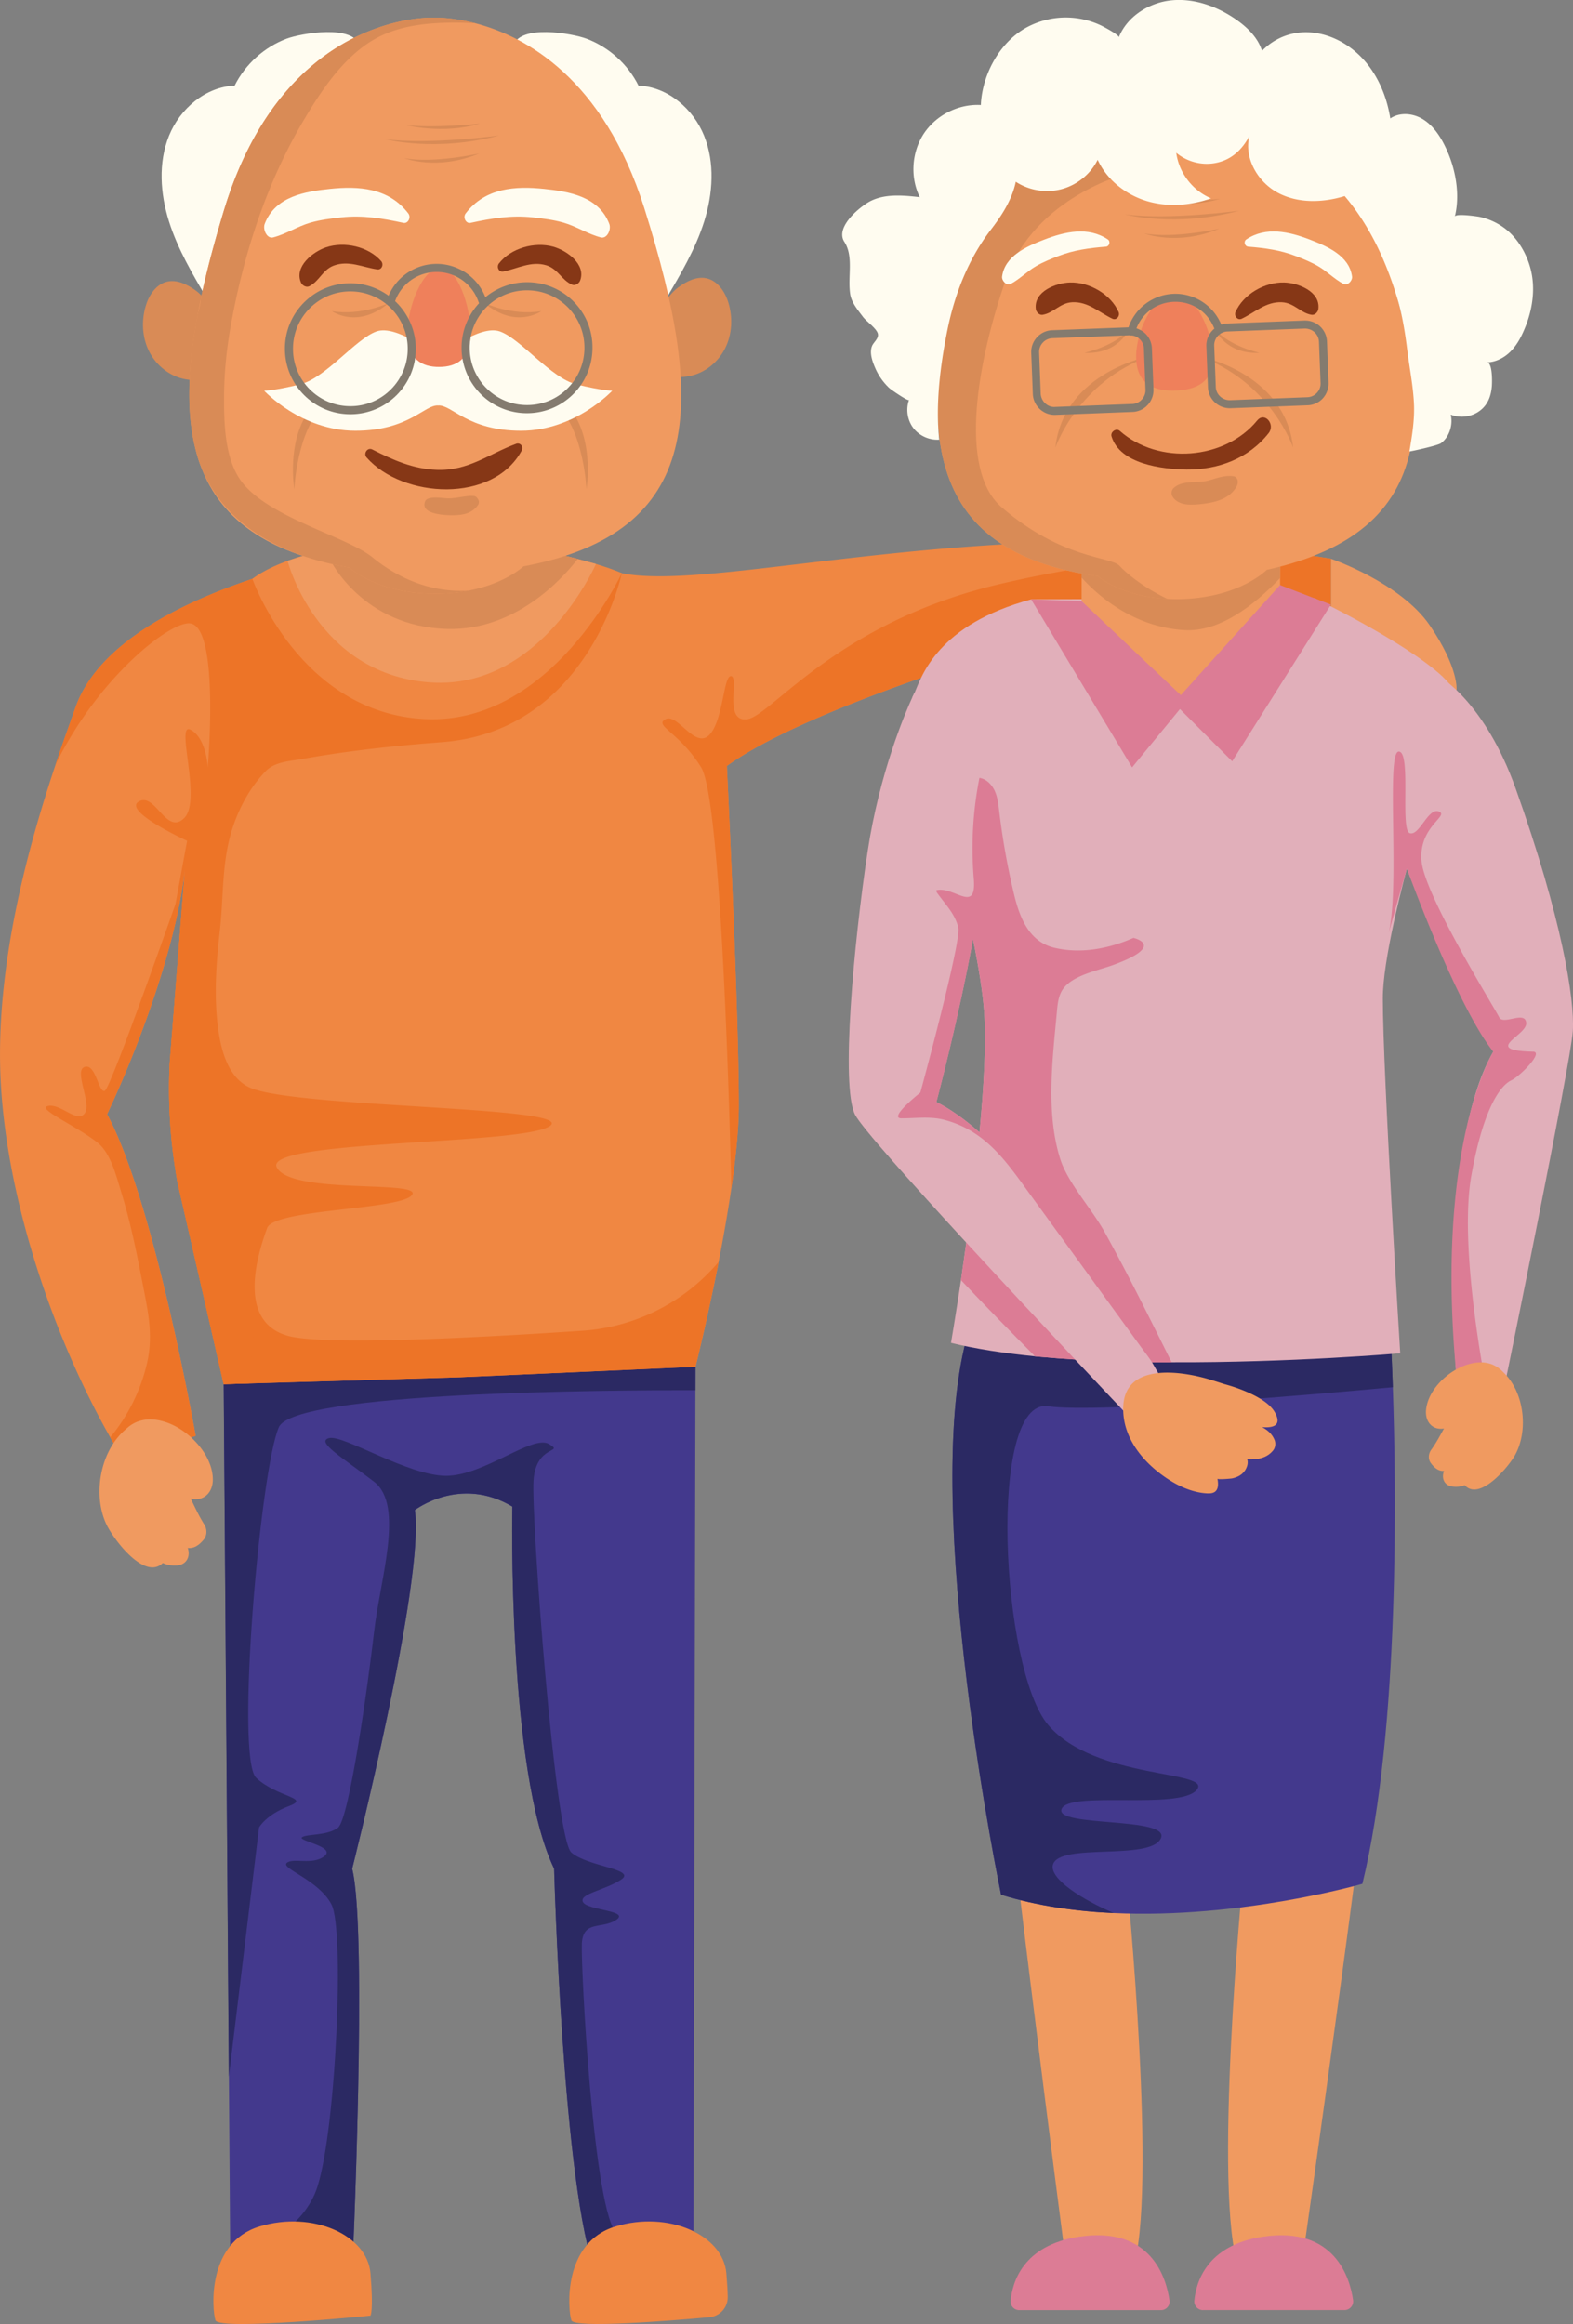 <svg version="1.1" id="Capa_1" xmlns="http://www.w3.org/2000/svg" x="0" y="0" viewBox="0 0 299.35 442.2" style="enable-background:new 0 0 299.35 442.2" xml:space="preserve"><rect x="0" y="0" width="299.35" height="442.2" fill="#808080" stroke="none"/><style>.st0{fill:#43398d}.st1{fill:#2b2963}.st2{fill:#f08742}.st3{fill:#f09a60}.st4{fill:#ed7427}.st5{fill:#d98b56}.st6{fill:#fffcf0}.st7{fill:#ef805b}.st8{fill:#847b6f}.st9{fill:#dc7c95}.st10{fill:#e1afba}.st11{fill:#863716}</style><path class="st0" d="m132.35 260.06-.01 4.47-.37 163.8-.01 4.23H113.4c-6.29-15.57-7.95-76.98-7.95-76.98-8.95-18.55-7.95-68.91-7.95-68.91-9.94-5.96-18.55.66-18.55.66 1.99 13.25-11.93 68.25-11.93 68.25 2.98 11.93 0 76.98 0 76.98H43.83l-.01-2.48-.26-34.93-.98-131.76s20.14-9.85 35.05-13.49c14.9-3.66 54.72 10.16 54.72 10.16"/><path class="st1" d="m132.35 260.06-.01 4.47c-16.83-.03-76.28.32-79.27 7.02-3.5 7.81-8.34 62.98-4.31 66.74 4.04 3.76 10.5 3.76 6.19 5.38s-5.65 4.04-5.65 4.04l-5.75 47.43-.98-131.76s20.14-9.85 35.05-13.49c14.91-3.65 54.73 10.17 54.73 10.17"/><path class="st2" d="M253.28 106.32v14.25s-39.76 6.63-59.3 2.32c0 0-40.67 11.93-55.66 22.86 0 0 2.28 46.3 2.28 64.52 0 4.49-.57 10.08-1.43 15.88-.68 4.68-1.54 9.5-2.41 13.97-2.15 10.99-4.4 19.94-4.4 19.94l-44.73 1.99-40.26 1.18-4.8.15-8.77-38.31a99.985 99.985 0 0 1-1.51-22.65l2.66-33.94.24-3.01c-.09.81-.2 1.62-.33 2.42 0 0 0 .01-.01.03-.73 4.98-1.97 10.14-3.42 15.08-4.52 15.51-11.05 29.01-11.05 29.01 8.95 16.56 16.86 61.21 16.86 61.21l-14.21 3.74c-.69-1.13-1.38-2.28-2.05-3.47-10.31-18.1-19.47-43.97-20.81-67.11-1.29-22.13 5.24-45.44 10.38-60.81 1.47-4.43 2.84-8.19 3.87-11.08 3.82-10.69 16.58-18.01 29.23-22.78 14.78-5.58 29.41-7.7 29.41-7.7s26.36-1.1 43.27 4.51c.03.01.05.01.08.03.6.2 1.25.37 1.93.52 17.25 3.5 63.86-10.12 118.65-4.85 5.36.5 10.79 1.19 16.29 2.1"/><path class="st3" d="M253.28 106.32s13.21 4.51 18.79 12.64c5.58 8.13 5.12 12.35 5.12 12.35l-17.3-.87s-6.6-8.91-6.6-9.87v-14.25z"/><path class="st4" d="M253.28 106.32v14.25s-39.76 6.63-59.3 2.32c0 0-40.67 11.93-55.66 22.86 0 0 2.28 46.3 2.28 64.52 0 4.49-.57 10.08-1.43 15.88 0 0-1.52-73.38-5.74-80.14-4.2-6.74-9.07-7.95-6.78-9.16 2.28-1.22 5.59 5.73 8.31 3.01 2.72-2.72 2.7-11.53 4.21-11.2 1.52.34-1.5 8.8 3.03 8.19 4.52-.61 16.88-18.19 47.36-25.55 15.65-3.76 33.62-5.91 47.42-7.1 5.37.52 10.8 1.21 16.3 2.12M136.75 240.12c-2.15 10.99-4.4 19.94-4.4 19.94l-44.73 1.99-45.06 1.33-8.77-38.31a99.985 99.985 0 0 1-1.51-22.65l2.9-36.95c-.68 5.73-2.08 11.77-3.76 17.53 2.15-12.07 4.19-23.01 4.19-23.01s-12.35-5.65-9.2-7.48c3.15-1.84 5.22 6.56 8.65 3.14 3.42-3.4-1.79-18.38 1.21-16.8 3.01 1.58 3.27 7.16 3.27 7.16s2.28-26.41-3.27-27.38c-3.62-.64-17.48 10.03-25.73 26.93 1.47-4.42 2.84-8.19 3.87-11.08 3.82-10.69 16.58-18.01 29.23-22.78 14.78-5.58 29.41-7.7 29.41-7.7s26.36-1.1 43.27 4.51c.03.01.05.01.08.03.6.2 1.25.37 1.93.52 0 0-6.28 30.07-34.27 32.16-1.55.12-3.1.24-4.66.38-7.27.64-14.54 1.5-21.73 2.79-2.4.43-5.31.52-7.05 2.29-2.87 2.93-4.91 6.6-6.23 10.47-2.26 6.61-1.79 13.16-2.55 19.91-.67 5.9-1.12 11.93-.43 17.85.52 4.47 1.84 10.46 6.61 12.23 9.9 3.68 61.64 3.42 56.65 7.09-5 3.68-54.64 2.62-52 7.89 2.62 5.25 27.84 2.36 25.74 5.25-2.11 2.89-26.27 2.62-27.58 6.31-1.31 3.67-6.31 17.61 3.93 20.49 6.9 1.94 37.07.32 56.06-.96 4.64-.31 9.14-1.49 13.27-3.42 4.83-2.25 9.16-5.53 12.66-9.67"/><path class="st2" d="M48.03 110.15s8.98 25.6 32.94 26.68c23.95 1.08 37.36-27.77 37.36-27.77s-12.83-5.89-37.32-6.08c-24.49-.19-32.98 7.17-32.98 7.17"/><path class="st3" d="M113.42 107.3s-7.5 17.18-22.56 21.59c-2.85.84-5.96 1.21-9.34.93-21.3-1.75-26.8-23.11-26.8-23.11.5-.17 1.02-.33 1.52-.5 1.76-.56 3.52-1.03 5.26-1.46 1.47-.36 2.94-.66 4.39-.93.81-.78 1.39-1.66 1.63-2.68.07-.34.13-.73.18-1.15.05-.52.11-1.1.13-1.74.05-1.62.01-3.54-.09-5.59-.41-7.69-1.74-17-1.74-17h34.58s.37 20.61 1.59 26.93c.16.79.33 1.36.52 1.64.16.24.56.3.78.53 1.33.31 2.56.61 3.64.89 1.06.25 2.02.5 2.82.72.78.2 1.44.38 1.97.53.99.25 1.52.4 1.52.4"/><path class="st5" d="M109.94 106.36c-3.07 3.95-11.97 13.64-24.78 13.32-16.1-.4-22.26-13.04-22.26-13.04l-1.39-1.89c1.47-.36 2.94-.66 4.39-.93.81-.78 1.39-1.66 1.63-2.68.07-.34.13-.73.19-1.15l11.05-2.97 23.42 5.57c.16.79.33 1.36.52 1.64.16.24.56.3.78.53 1.33.3 2.56.61 3.64.89 1.05.25 2.01.5 2.81.71"/><path class="st6" d="M54.55 7.36c-4.26 1.6-7.87 4.86-9.9 8.93-5.54.22-10.42 4.41-12.49 9.55s-1.67 11.01 0 16.3c1.67 5.29 4.52 10.1 7.34 14.87-.39-.66 2.3-5.53 2.66-6.37.96-2.25 1.93-4.49 2.94-6.72 2.02-4.43 4.18-8.8 6.65-13.01 2.44-4.15 5.16-8.15 8.29-11.81 1.76-2.06 9.18-7.34 8.48-10.23-1.08-4.38-11.34-2.5-13.97-1.51M111.61 7.36c4.26 1.6 7.87 4.86 9.9 8.93 5.54.22 10.42 4.41 12.49 9.55s1.67 11.01.01 16.3c-1.67 5.29-4.52 10.1-7.35 14.87.39-.66-2.3-5.53-2.66-6.37-.95-2.25-1.93-4.49-2.94-6.72-2.02-4.43-4.18-8.8-6.65-13.01-2.44-4.15-5.16-8.15-8.29-11.81-1.76-2.06-9.18-7.34-8.48-10.23 1.07-4.38 11.34-2.5 13.97-1.51"/><path class="st5" d="M129.15 54.62c1.54-1.11 3.4-2.06 5.26-1.68 2.15.45 3.56 2.55 4.2 4.64.87 2.84.72 6.02-.61 8.68s-3.86 4.73-6.78 5.29c-10.84 2.12-7.63-12.92-2.07-16.93M37.13 55.19c-1.55-1.09-3.43-2.02-5.28-1.61-2.14.47-3.53 2.59-4.14 4.7-.83 2.85-.65 6.03.71 8.67 1.36 2.64 3.92 4.68 6.84 5.21 10.87 1.96 7.48-13.03 1.87-16.97"/><path class="st3" d="M99.61 107.77s-3.37 3.24-10.37 4.6c-1.81.36-3.86.59-6.19.6-11.2.09-16.6-5-16.6-5-1.04-.17-2.07-.39-3.11-.61-.79-.17-1.57-.37-2.34-.57-.34-.1-.68-.19-1.03-.29-12.73-3.57-19.69-10.32-22.47-19.93 0-.01 0-.03-.01-.04-.1-.37-.2-.76-.3-1.14-.17-.68-.33-1.38-.46-2.1-.03-.16-.06-.3-.09-.44-.07-.49-.16-.96-.21-1.44-.43-3.11-.5-6.47-.29-10.07-.01-.02-.01-.03 0-.04.04-.63.09-1.27.14-1.93.06-.66.13-1.31.2-1.99.07-.67.16-1.36.26-2.04.13-1.01.29-2.04.47-3.1.09-.6.19-1.19.3-1.77.21-1.19.46-2.39.71-3.61 1.1-5.23 2.6-10.83 4.39-16.76C49.93 15.87 64.1 7.61 73.39 4.8c5.27-1.6 8.99-1.44 8.99-1.44s3.34-.18 8.23 1.1c9.3 2.47 24.16 10.33 31.99 35.1 11.94 37.81 11.35 61.72-22.99 68.21"/><path class="st5" d="M73.96 57.67s-5.3 2.48-10.81 1.53c0-.01 4.81 3.49 10.81-1.53M92.2 57.67s5.3 2.48 10.81 1.53c0-.01-4.81 3.49-10.81-1.53M76.91 30.09s6.27 2.45 14.29-.89c0 .01-8.76 1.95-14.29.89M73.26 26.47s9.58 2.54 21.77-.7c0 0-13.33 1.83-21.77.7M77.07 23.76s7.14 1.9 14.28-.24c-.01 0-9.21.98-14.28.24M74.39 64.94s-11.54 7.37-15.72 13.41c-4.17 6.04-2.66 14.74-2.66 14.74s.44-10.92 5.51-15.9c5.06-4.97 12.87-12.25 12.87-12.25M93.22 64.94s11.54 7.37 15.72 13.41c4.17 6.04 2.66 14.74 2.66 14.74s-.44-10.92-5.51-15.9c-5.05-4.97-12.87-12.25-12.87-12.25"/><path class="st5" d="M89.23 112.37c-1.81.36-3.86.59-6.19.6-11.2.09-16.6-5-16.6-5-1.04-.17-2.07-.39-3.11-.61-.79-.17-1.57-.37-2.34-.57-.34-.1-.69-.18-1.03-.29-10.36-3-19.27-9.14-22.47-19.93 0-.01 0-.03-.01-.04-.1-.37-.2-.76-.3-1.14-.17-.7-.33-1.4-.46-2.1-.03-.16-.06-.3-.09-.44-.07-.49-.16-.96-.21-1.44-.11-.79-.19-1.59-.26-2.4-.2-2.55-.19-5.12-.03-7.67a.03.03 0 0 1 0-.04c.04-.63.09-1.27.14-1.93.06-.66.13-1.31.2-1.98.04-.43.09-.86.14-1.29.03-.26.07-.5.11-.76.13-1.01.29-2.04.47-3.1.09-.6.19-1.18.3-1.77.21-1.23.69-2.46.71-3.62 1.1-5.23 2.6-10.83 4.39-16.76C49.93 15.87 64.1 7.61 73.39 4.8c5.27-1.6 8.99-1.44 8.99-1.44s3.34-.19 8.23 1.1c-1.84-.14-3.7-.19-5.53-.14-4.39.1-8.84.66-12.77 2.59-6.43 3.16-11.02 10.04-14.57 16.06C50.7 34.9 46.37 48.29 43.93 61.89c-.79 4.42-1.26 8.9-1.29 13.39-.03 5.16.09 12.16 3.41 16.46 5.27 6.83 20 10.37 24.82 14.3s11.08 6.79 18.36 6.33"/><path class="st6" d="M116.51 74.34s-1.89 0-6.79-1.19c-4.9-1.2-10.56-8.66-14.59-10.09-3.81-1.35-10.99 4.35-11.74 4.96-.75-.61-7.93-6.31-11.74-4.96-4.02 1.43-9.68 8.9-14.59 10.09-4.9 1.19-6.79 1.19-6.79 1.19s7.03 7.62 17.35 7.62c10.23 0 13.14-4.99 15.77-4.81 2.63-.18 5.54 4.81 15.77 4.81 10.32 0 17.35-7.62 17.35-7.62"/><path class="st7" d="M89.56 63.29c.03 5.02-2.65 6.51-5.96 6.53-3.31.02-6.01-1.43-6.04-6.45-.03-5.02 2.91-12.4 6.23-12.42 3.31-.03 5.74 7.31 5.77 12.34"/><path class="st8" d="M109.07 57.29a12.382 12.382 0 0 0-8.83-3.59 12.41 12.41 0 0 0-7.87 2.86 9.936 9.936 0 0 0-9.33-6.35 9.932 9.932 0 0 0-9.09 6.06c-2.07-1.5-4.61-2.38-7.35-2.37-3.33.02-6.45 1.34-8.79 3.7a12.382 12.382 0 0 0-3.59 8.83c.02 3.33 1.34 6.45 3.7 8.79 2.37 2.34 5.5 3.62 8.83 3.6a12.424 12.424 0 0 0 8.79-3.7c2.34-2.37 3.61-5.5 3.59-8.83-.02-3.54-1.54-6.73-3.94-8.99a8.382 8.382 0 0 1 7.85-5.55c3.67-.02 6.91 2.3 8.06 5.79.02.06.05.1.08.15a12.36 12.36 0 0 0-3.34 8.55c.02 3.33 1.34 6.45 3.7 8.79a12.34 12.34 0 0 0 8.83 3.59 12.424 12.424 0 0 0 8.79-3.7c2.34-2.37 3.61-5.51 3.59-8.83 0-3.34-1.32-6.46-3.68-8.8M77.59 66.3c.02 2.91-1.1 5.66-3.15 7.74a10.822 10.822 0 0 1-7.7 3.24c-2.91.02-5.66-1.1-7.74-3.15a10.822 10.822 0 0 1-3.24-7.7c-.02-2.92 1.1-5.66 3.15-7.74 1.44-1.45 3.21-2.46 5.15-2.93.82-.2 1.68-.31 2.55-.31 6.02-.04 10.95 4.83 10.98 10.85m30.48 7.53a10.822 10.822 0 0 1-7.7 3.24c-2.92.02-5.66-1.1-7.74-3.15a10.822 10.822 0 0 1-3.24-7.7c-.02-2.91 1.1-5.66 3.15-7.74 1.44-1.45 3.21-2.45 5.15-2.93.83-.2 1.68-.31 2.55-.31 2.91-.02 5.66 1.1 7.74 3.15 2.07 2.05 3.23 4.78 3.24 7.7.02 2.92-1.1 5.66-3.15 7.74"/><path class="st4" d="M20.37 212.01c8.94 16.56 16.86 61.21 16.86 61.21l-14.21 3.74c-.69-1.13-1.38-2.28-2.05-3.47 3.41-4.07 5.82-8.97 7.02-14.14 1.31-5.71-.01-10.69-1.09-16.34-1.05-5.47-2.21-10.97-3.87-16.31-.91-2.94-1.95-7.33-4.53-9.34-4.31-3.34-11.71-6.45-9.33-6.93 2.4-.48 5.51 3.34 6.94 1.43 1.43-1.91-2.16-8.14 0-8.85 2.15-.72 2.62 5.02 3.83 4.55 1.18-.46 14.48-38.43 14.89-39.62-.73 4.98-1.97 10.14-3.42 15.08-4.5 15.49-11.04 28.99-11.04 28.99"/><path class="st4" d="m48.42 252.03-1.05 11.2-4.8.15-8.77-38.31a99.413 99.413 0 0 1-1.51-22.65l2.66-33.94 13.47 83.55z"/><path class="st1" d="m131.97 428.32-.01 4.23H113.4c-6.29-15.57-7.95-76.98-7.95-76.98-8.95-18.55-7.95-68.91-7.95-68.91-9.94-5.96-18.55.66-18.55.66 1.99 13.25-11.93 68.25-11.93 68.25 2.98 11.93 0 76.98 0 76.98H43.83l-.01-2.48c5.18-1.9 14.03-6.02 16.58-13.97 3.59-11.24 5.17-48.99 2.69-53.71-2.46-4.72-9.66-6.83-8.53-7.9 1.13-1.09 4.94.49 7.18-1.31 2.25-1.8-5.17-2.93-4.27-3.59.9-.68 4.65-.23 6.83-1.8 2.16-1.58 5.76-27.42 6.89-37.3 1.11-9.89 5.84-24.05 0-28.55-5.84-4.49-11.24-7.63-8.55-8.31 2.7-.68 15.05 7.18 22.25 7.18 7.2 0 16.41-7.86 19.55-6.06 3.15 1.79-2.46 0-2.91 6.96-.45 6.97 4.04 68.05 7.2 70.78 3.14 2.72 12.58 3.15 9.43 5.18-3.15 2.03-8.1 2.7-7.2 4.27.9 1.58 9 1.58 6.29 3.38-2.69 1.79-6.29 0-6.52 4.49-.22 4.49 2.25 51.68 6.74 55.29 2.64 2.11 9.38 2.92 14.5 3.22"/><path class="st2" d="M49.39 423.64c10.09-3.06 20.5 1.61 21.11 8.91.61 7.3 0 8.07 0 8.07s-28.84 2.87-29.5.88c-.66-1.99-1.7-14.8 8.39-17.86M117.12 423.64c10.09-3.06 20.5 1.61 21.11 8.91.16 1.9.24 3.36.26 4.48.05 2.01-1.48 3.71-3.49 3.89-7.55.68-25.74 2.15-26.27.58-.67-1.99-1.71-14.8 8.39-17.86"/><path class="st3" d="M216.99 324.49s.51 23.03-2.55 33.17c0 0 5.94 60.18 1.09 74.23h-12.49s-14.06-107.79-12.53-107.4c1.53.39 26.48 0 26.48 0M233.85 324.49s-.53 23.03 2.65 33.17c0 0-5.77 60.03-.72 74.08l11.82.14s15.36-107.79 13.77-107.4c-1.58.4-27.52.01-27.52.01"/><path class="st9" d="M228.94 439.56c-.97 0-1.74-.82-1.65-1.78.3-3.4 2.24-10.6 13.11-12.2 13.62-2 16.5 7.85 17.1 12.1.14.99-.64 1.87-1.64 1.87h-26.92zM193.94 439.56c-.94 0-1.69-.8-1.61-1.74.29-3.38 2.2-10.63 13.12-12.24 13.67-2.01 16.52 7.93 17.11 12.15.14.97-.62 1.83-1.6 1.83h-27.02z"/><path class="st0" d="M259.27 358.44s-23.13 6.7-47.32 5.57c-7.25-.32-14.6-1.37-21.45-3.49 0 0-15.22-73.3-6.63-105.59 0 0 66.78-5.8 80.87 1.28 0 0 .16 2.86.32 7.74.64 18.29 1.39 64.94-5.79 94.49"/><path class="st1" d="M227.72 340.6c-3.29 3.84-24.28.07-25.69 3.6-1.41 3.53 20.98 1.41 18.86 5.65-2.12 4.24-19.33.71-20.51 4.96-.74 2.64 5.57 6.66 11.58 9.2-7.25-.32-14.6-1.37-21.45-3.49 0 0-15.22-73.3-6.64-105.59 0 0 66.78-5.8 80.87 1.28 0 0 .16 2.86.32 7.74-13.23 1.23-55.9 5.01-65.62 3.63-11.55-1.64-8.96 49.99 0 60.6 8.95 10.59 31.58 8.58 28.28 12.42"/><path class="st10" d="M276.74 134.92s-13.58 40.84-13.58 55.05c0 14.19 3.31 67.53 3.31 67.53s-20.8 1.8-43.51 1.71c-1.25 0-2.49 0-3.74-.03-3.03-.04-6.08-.12-9.09-.25-.53-.01-1.06-.03-1.58-.05-1.33-.07-2.65-.13-3.96-.21-2.24-.15-4.44-.3-6.6-.5-.33-.03-.68-.07-1.01-.09-5.87-.58-11.33-1.42-16-2.56 0 0 .82-4.82 1.9-11.95.08-.58.16-1.18.25-1.79.24-1.68.49-3.47.76-5.34.11-.81.23-1.63.34-2.47.05-.37.09-.74.15-1.11.66-5.06 1.34-10.54 1.87-15.9.05-.5.09-.99.15-1.5.84-8.77 1.31-17.15.89-22.89-.28-3.82-1.06-8.63-2.12-13.86-.52-2.53-1.1-5.16-1.72-7.82-4.17-18.01-10.14-37.48-9.82-38.21.01-.01.01-.03.01-.04.12-.19.24-.45.37-.77l.03-.03c1.41-3.33 4.45-12.99 22.2-17.8l53.99-.19s17.14 8.27 24.2 14.8c4.28 3.99 2.31 6.27 2.31 6.27"/><path class="st9" d="M210.13 258.94c-.53-.01-1.06-.03-1.58-.05-1.33-.07-2.65-.13-3.96-.21-2.24-.14-4.44-.3-6.6-.5-.33-.03-.68-.07-1.01-.09-4.41-4.43-10.27-10.44-14.1-14.51.08-.58.16-1.18.25-1.79.24-1.68.49-3.47.76-5.34.11-.81.22-1.63.34-2.46.05-.37.09-.74.15-1.11h2.23l22.73 24.99c0-.02.34.44.79 1.07"/><path class="st3" d="M243.61 87.71v26.18l-19.06 21.03-18.71-20.54V94.84l19.39-3.66z"/><path class="st5" d="M243.61 95.88v14.1c-4.89 5.16-11.53 10.32-18.21 9.92-9.99-.58-16.86-6.98-19.56-9.99V94.84l19.39-3.66c2.72-.01 5 0 6.21.04 2.52.09 7.71 2.41 12.17 4.66"/><path class="st9" d="m243.6 111.32 9.68 3.72-18.79 29.82-9.94-9.94-9.11 11.1-19.21-31.97 9.6.33 18.89 17.89z"/><path class="st10" d="M273.85 128.67s8.66 4.74 14.59 21.37c8.76 24.57 11.25 40.06 10.88 46.11-.37 6.05-13.17 68.4-13.17 68.4l-8.96-2.35s-3.72-43.39 6.98-62.09c0 0-18.03-34.22-19.73-45.29-1.7-11.06 9.41-26.15 9.41-26.15M221.47 263.12l-7.28 5.73s-3.92-4.13-9.61-10.18c-5.82-6.2-13.5-14.42-20.7-22.24-10.51-11.42-20-22.04-21.16-24.33-2.76-5.39-.25-32.64 2.39-50.08 2.24-14.82 7.09-26.24 8.51-29.34.01-.01.01-.03.01-.04.2-.42.32-.68.37-.77.01-.03.01-.04.01-.04l.01.01c.41.54 9.98 13.36 12.79 23.95.21.82.36 1.82.41 2.97.04.58.05 1.22.05 1.89-.01 3.05-.39 6.84-.97 10.96-.33 2.29-.72 4.68-1.15 7.09-2.69 14.96-6.96 30.98-6.96 30.98 2.65 1.33 5.41 3.31 8.19 5.76 1.07.95 2.16 1.98 3.25 3.06.03.01.04.04.07.07 12.42 12.4 24.61 32.23 29.51 40.6l.03.04c1.43 2.46 2.23 3.91 2.23 3.91"/><path class="st3" d="M241.07 108.43s-5.01 5.14-15.89 5.55c-1.06.04-2.05.03-3.01-.03-8.85-.44-13.24-4.31-13.24-4.31-33.55-4.78-35.14-27.88-25.21-64.92 9.95-37.04 37.41-36.74 37.41-36.74s3.94-.34 9.53 1.21c9.13 2.53 22.66 10.13 30.57 32.57 12.75 36.18 12.92 59.33-20.16 66.67"/><path class="st5" d="M217.74 44.41s6.27 2.45 14.29-.89c0 0-8.76 1.94-14.29.89M214.09 40.79s9.58 2.54 21.77-.7c0 0-13.33 1.82-21.77.7M217.9 38.07s7.14 1.9 14.28-.24c-.01.01-9.21.99-14.28.24M214.85 62.64s-1.98 4.82-8.45 4.49c0-.01 5.76-1.23 8.45-4.49M231.24 62.64s1.98 4.82 8.45 4.49c0-.01-5.76-1.23-8.45-4.49M218.86 67.76s-16.43 2.99-18.02 17.41c.01 0 4.31-12.58 18.02-17.41M228.08 67.76s16.43 2.99 18.01 17.41c0 0-4.3-12.58-18.01-17.41"/><path class="st5" d="M222.18 113.96c-8.85-.44-13.24-4.31-13.24-4.31-33.55-4.78-35.14-27.88-25.21-64.92 9.95-37.04 37.41-36.74 37.41-36.74s3.93-.34 9.53 1.21c-6.68 10.11-16.17 23.83-16.17 23.83s-17.52 4.33-23.01 19.93c-5.47 15.6-9.22 36.38-.88 43.56 11.59 9.98 20.85 9.34 22.45 11.15 1.04 1.16 4.32 4.02 9.12 6.29"/><path class="st6" d="M290 62.88c-.65 1.51-1.47 2.97-2.65 4.11-1.18 1.14-2.74 1.93-4.39 1.96 1.13-.01 1.01 4.03.93 4.71-.17 1.75-.76 3.33-2.2 4.44-1.55 1.22-3.78 1.52-5.61.79.46 1.91-.24 4.24-1.84 5.43-.66.49-6.02 1.63-6.02 1.58.49-2.94.95-5.67.88-8.64-.11-3.47-.81-6.9-1.25-10.32-.4-3.25-.89-6.53-1.8-9.69-2.11-7.21-5.26-14.18-10.15-19.94-4.15 1.27-8.84 1.42-12.68-.61s-6.49-6.56-5.47-10.79c-1.39 2.61-3.46 4.56-6.45 5.11-2.61.5-5.42-.24-7.45-1.95.49 3.78 3.11 7.21 6.63 8.67-.78.28-1.58.52-2.39.7-3.26.76-6.71.77-9.91-.2-3.99-1.22-7.55-4.04-9.29-7.83-1.35 2.72-3.92 4.8-6.85 5.58-2.94.8-6.2.26-8.73-1.4-.72 3.42-2.66 6.4-4.76 9.14-4.27 5.57-6.84 12.15-8.24 18.99-1.36 6.68-2.3 14.18-1.58 20.94-1.88.13-3.79-.73-4.93-2.23-1.14-1.5-1.44-3.58-.81-5.34-.08.2-1.22-.5-2.23-1.17-.76-.5-1.43-.99-1.54-1.1a11.318 11.318 0 0 1-2.66-3.79c-.53-1.22-1.1-2.8-.65-4.09.27-.8 1.3-1.45 1.17-2.36-.16-1.03-2.19-2.41-2.84-3.27-.99-1.33-2.17-2.68-2.44-4.31-.52-3.33.69-7.21-1.11-9.97-1.59-2.43 1.79-5.73 4.2-7.32 2.9-1.92 6.69-1.59 10.15-1.19-1.87-3.8-1.55-8.57.78-12.11 2.35-3.53 6.61-5.67 10.84-5.43.25-5.99 3.82-12.43 9.33-15.08a15.656 15.656 0 0 1 13.41-.12c.38.17 3.68 1.9 3.51 2.32 1.6-4 5.79-6.63 10.07-7.04 4.29-.41 8.6 1.13 12.15 3.58 2.2 1.51 4.24 3.49 5.04 6.03 2.64-2.7 6.27-3.94 10.02-3.42 3.72.5 7.14 2.57 9.59 5.42.09.09.17.2.25.29 2.46 3 3.94 6.73 4.55 10.58 1.68-1.15 4.02-1.03 5.82-.07 1.79.95 3.11 2.62 4.11 4.41 2.29 4.16 3.51 9.66 2.35 14.33.16-.64 4.2-.05 4.71.05 1.67.36 3.27 1.07 4.66 2.09 2.85 2.08 4.78 5.71 5.33 9.17.55 3.51-.14 7.13-1.56 10.36"/><path class="st7" d="M230.82 67.71c.19 4.9-3.03 6.45-7.06 6.6-4.03.15-7.35-1.15-7.54-6.05-.19-4.9 3.17-12.21 7.21-12.36 4.03-.15 7.2 6.91 7.39 11.81"/><path class="st8" d="m252.83 72.79-.3-7.81c-.03-.88-.34-1.7-.87-2.39-.83-1.07-2.08-1.63-3.43-1.6l-14.67.56c-.28.01-.57.05-.86.13l-.29.07-.12-.27a9.455 9.455 0 0 0-8.64-5.58c-.11 0-.22 0-.33.01a9.431 9.431 0 0 0-8.48 6.15l-.08.22-14.52.55c-1.11.04-2.13.51-2.89 1.33-.75.81-1.15 1.87-1.1 2.98l.3 7.81c.08 2.17 1.85 3.93 4.02 3.99h.28l14.67-.56c1.11-.04 2.13-.51 2.89-1.33.75-.81 1.14-1.87 1.1-2.98l-.3-7.8c-.03-.87-.34-1.7-.87-2.39-.44-.56-1.02-.99-1.73-1.28l-.34-.14.15-.34c1.24-2.78 3.91-4.57 6.96-4.69 3.35-.12 6.32 1.77 7.62 4.86l.1.23-.18.17c-.9.83-1.39 1.99-1.34 3.19l.3 7.8c.04 1.11.52 2.14 1.33 2.89.74.68 1.7 1.07 2.7 1.1h.28l14.67-.56c1.11-.04 2.14-.51 2.89-1.33.73-.82 1.12-1.88 1.08-2.99m-35.69-7.99c.34.44.53.96.55 1.52l.3 7.81c.03.7-.22 1.38-.7 1.89-.48.52-1.13.82-1.83.84l-14.67.56c-.05 0-.1.01-.16.01-.62 0-1.22-.23-1.7-.67a2.69 2.69 0 0 1-.88-1.87l-.3-7.81c-.03-.7.22-1.38.7-1.89.48-.52 1.13-.82 1.84-.84l14.72-.56.05.02c.06.02.12.03.18.03l.14-.01c.71.07 1.33.42 1.76.97m33.48 9.94c-.48.52-1.13.82-1.84.84l-14.67.56h-.1c-.66 0-1.31-.25-1.8-.7-.52-.48-.82-1.13-.84-1.83l-.3-7.81c-.03-.7.22-1.37.7-1.89.48-.52 1.13-.82 1.83-.84l14.77-.56c.87.03 1.6.4 2.09 1.02.34.44.53.96.55 1.52l.3 7.81c.04.7-.21 1.37-.69 1.88"/><path class="st9" d="M202.54 222.46a14.6 14.6 0 0 1-.8-2.02c-2.75-8.8-1.42-19.04-.6-28.02.13-1.45.29-2.97 1.11-4.17 1.83-2.68 6.6-3.56 9.46-4.59 10.47-3.78 3.99-5.2 3.99-5.2-4.71 2.06-9.98 3.08-15.05 1.88-4.91-1.17-6.66-5.9-7.73-10.41-1.22-5.14-2.14-10.34-2.77-15.58-.16-1.32-.3-2.66-.85-3.87-.55-1.2-1.6-2.27-2.91-2.47a68.954 68.954 0 0 0-1.08 19.13c.58 6.92-3.76 1.4-7.13 2.26-.01.23.09.4.23.59 1.64 2.28 3.35 3.92 3.96 6.53.61 2.61-7.22 31.37-7.22 31.37s-6.22 4.9-3.6 4.9c2.65 0 5.47-.4 8.05.26 8.12 2.08 12.12 8.28 16.72 14.61 3.69 5.08 7.39 10.16 11.08 15.25 3.16 4.35 6.33 8.7 9.49 13.06.78 1.07 1.61 2.13 2.35 3.23l.03.04s3.71 0 3.71-.01c-4.17-8.35-8.28-16.72-12.81-24.88-2.11-3.79-5.72-7.89-7.63-11.89m-24.33-12.77s4.27-16.02 6.96-30.98c1.06 5.23 1.84 10.04 2.12 13.86.42 5.74-.05 14.11-.89 22.89-2.79-2.46-5.54-4.44-8.19-5.77M282.79 263.67s-5.25-26.21-2.78-40.02c2.47-13.81 5.94-17.31 7.59-18.08 1.65-.77 6.23-5.41 4.16-5.46-9.95-.24-1.11-3.05-1.31-5.48-.21-2.42-4.39.52-5.16-1.08-.76-1.6-14.14-23.07-14.76-29.66-.62-6.6 5.36-8.66 3.3-9.48-2.06-.82-3.71 4.74-5.56 4.12-1.85-.62.35-15.59-2.09-15.52-2.44.07.26 25.62-1.91 34.48l3.46-12.22s9.47 26.14 16.45 34.84c0 0-11.25 17.8-6.98 62.09l5.59 1.47z"/><path class="st11" d="M244.37 53.75c-3.67-.1-7.75 2.22-9.24 5.61-.32.73.37 1.66 1.18 1.28 2.54-1.2 4.62-3.28 7.64-3.13 2.34.11 3.55 2.06 5.67 2.39.62.09 1.21-.54 1.27-1.11.41-3.32-3.82-4.97-6.52-5.04"/><path class="st6" d="M249.27 45.59c-3.97-1.52-8.34-2.53-12.08-.04-.58.38-.33 1.34.36 1.39 3.15.25 6.08.64 9.06 1.79 1.43.55 2.89 1.14 4.22 1.91 1.71.99 3.05 2.42 4.79 3.36.83.45 1.78-.59 1.68-1.38-.52-3.94-4.7-5.75-8.03-7.03"/><path class="st11" d="M203.63 53.75c3.67-.1 7.75 2.22 9.24 5.61.32.73-.37 1.66-1.18 1.28-2.53-1.2-4.62-3.28-7.63-3.13-2.34.11-3.55 2.06-5.67 2.39-.62.09-1.21-.54-1.27-1.11-.42-3.32 3.81-4.97 6.51-5.04"/><path class="st6" d="M198.73 45.59c3.96-1.52 8.34-2.53 12.08-.04.58.38.33 1.34-.36 1.39-3.15.25-6.08.64-9.06 1.79-1.43.55-2.89 1.14-4.22 1.91-1.71.99-3.05 2.42-4.79 3.36-.83.45-1.78-.59-1.68-1.38.52-3.94 4.7-5.75 8.03-7.03"/><path class="st11" d="M239.24 80.02c-6.17 7.52-18.8 8.47-26.13 1.97-.7-.61-1.84.2-1.58 1.05 1.61 5.27 9.61 6.24 14.28 6.3 6.04.06 11.85-2.12 15.63-6.94 1.3-1.67-.77-4.13-2.2-2.38M105.28 46.94c-3.54-.99-8.06.27-10.33 3.19-.49.63-.05 1.71.84 1.53 2.75-.55 5.28-2.05 8.17-1.18 2.24.68 2.94 2.86 4.92 3.69.58.24 1.3-.23 1.51-.76 1.19-3.11-2.51-5.74-5.11-6.47"/><path class="st6" d="M115.95 42.6c-2.01-5.28-7.82-6.17-12.38-6.65-5.43-.57-11.19-.26-14.95 4.66-.58.76.06 1.99.92 1.8 3.99-.87 7.75-1.49 11.83-1.05 1.96.21 3.98.46 5.89 1.01 2.46.71 4.61 2.17 7.09 2.81 1.19.3 2.01-1.52 1.6-2.58M50.37 42.6c2.01-5.28 7.82-6.17 12.38-6.65 5.43-.57 11.19-.26 14.95 4.66.58.76-.06 1.99-.92 1.8-3.99-.87-7.75-1.49-11.83-1.05-1.96.21-3.98.46-5.89 1.01-2.46.71-4.61 2.17-7.09 2.81-1.18.3-2-1.52-1.6-2.58"/><path class="st11" d="M62.05 47.06c3.48-1.17 8.06-.16 10.49 2.63.52.6.14 1.7-.76 1.57-2.77-.4-5.38-1.77-8.22-.74-2.2.8-2.78 3.01-4.72 3.95-.57.28-1.31-.16-1.55-.68-1.35-3.04 2.2-5.86 4.76-6.73"/><path class="st5" d="M234.71 90.61c-1.68-.23-3.11.37-4.71.81-2.18.6-4.95-.15-6.66 1.45-.41.38-.51 1.11-.22 1.59 1.14 1.91 3.88 1.64 5.84 1.41 2.49-.3 5.22-1.04 6.44-3.45.32-.64.2-1.69-.69-1.81"/><path class="st11" d="M98.23 84.44c-5.34 1.99-9.05 5.17-15.1 4.96-4.51-.16-8.31-1.86-12.27-3.87-.95-.48-1.75.77-1.1 1.51 6.89 7.82 24.08 8.8 29.54-1.34.39-.72-.31-1.54-1.07-1.26"/><path class="st5" d="M90.78 94.74c.06.01.04-.02-.12-.14a.77.77 0 0 0-.41-.21c-.08-.01-.16-.01-.24-.02-.02 0-.04-.01-.07-.01.01 0 .01.01.02.01a4.22 4.22 0 0 0-.87.02c-1.25.12-2.43.42-3.7.44-.94.02-3.97-.61-4.47.54-1.12 2.59 4.17 2.71 5.59 2.66 1.78-.05 3.31-.4 4.41-1.86.37-.5.22-1.07-.14-1.43"/><path class="st3" d="M288.34 276.83c2.57-4.71 1.74-12.02-2.32-15.79a5.685 5.685 0 0 0-1.89-1.35c-.07-.03-.13-.06-.19-.08-1.33-.51-2.96-.55-4.93.11-3.49 1.17-7.3 4.73-7.63 8.62-.11 1.35.38 2.73 1.69 3.3.51.22 1.17.28 1.73.17-.77 1.37-1.49 2.76-2.44 4.06-.53.73-.62 1.78-.06 2.53.88 1.19 1.69 1.54 2.51 1.49-.54 1.32-.01 2.74 1.58 2.96.91.12 1.67 0 2.35-.26 2.83 3.12 8.34-3.45 9.6-5.76M20.25 290.05c-2.67-5.63-1.2-14.06 3.76-18.16.66-.63 1.42-1.12 2.28-1.43.08-.03.15-.06.23-.07 1.57-.5 3.47-.43 5.71.46 3.98 1.59 8.15 5.98 8.27 10.52.04 1.57-.62 3.14-2.18 3.71-.6.22-1.37.24-2.02.08.8 1.64 1.55 3.3 2.55 4.87.57.89.6 2.11-.1 2.94-1.11 1.32-2.07 1.68-3.02 1.56.53 1.57-.17 3.18-2.04 3.33-1.07.08-1.94-.11-2.71-.46-3.48 3.42-9.43-4.59-10.73-7.35M242.64 268.78c-1.19-2.19-4.66-3.72-6.87-4.54-.94-.35-1.91-.65-2.91-.92-.82-.28-1.58-.51-2.15-.69-5.36-1.7-16.48-3.57-16.94 4.85-.34 6.2 4.15 11.32 9.16 14.37 2 1.22 4.47 2.2 6.82 2.3.52.02 1.07-.01 1.48-.32.69-.54.61-1.6.46-2.47.04.21 2.59-.01 2.8-.06 1.04-.22 1.99-.72 2.54-1.67.43-.76.49-1.4.33-1.97 1.92.13 3.74-.21 4.93-1.69.43-.54.52-1.36.26-1.99-.45-1.12-1.32-1.87-2.36-2.43 2.11.17 3.79-.3 2.45-2.77"/></svg>